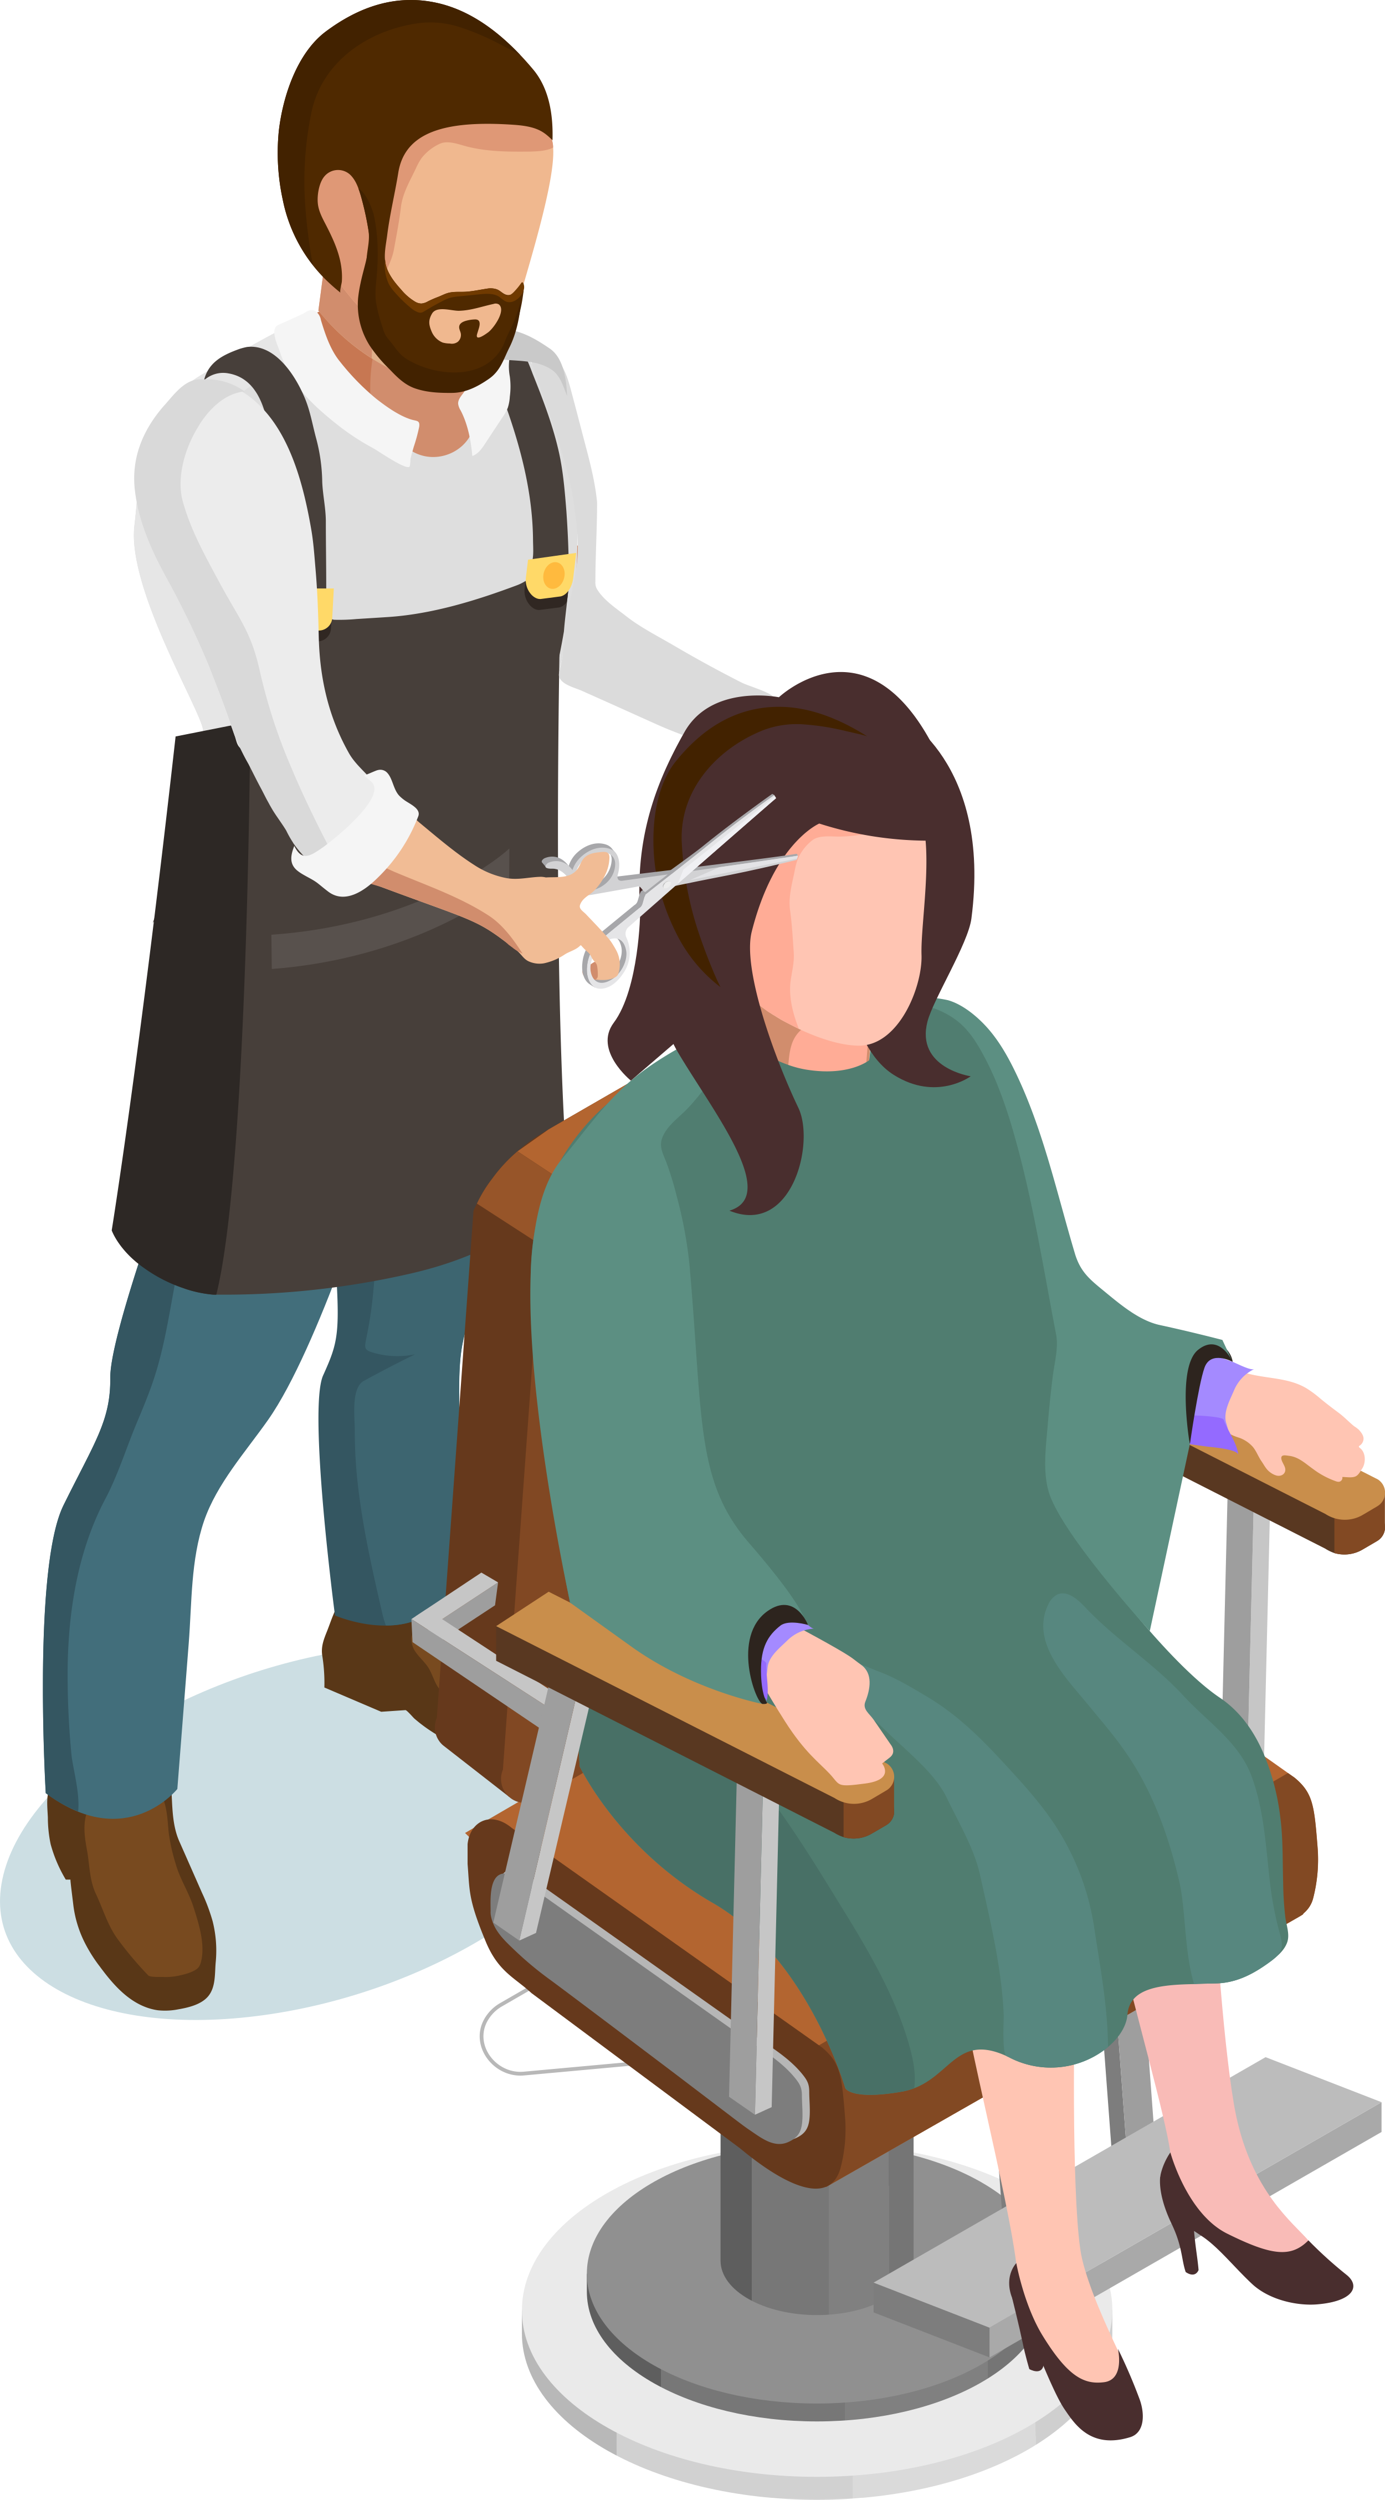 <svg xmlns="http://www.w3.org/2000/svg" xmlns:xlink="http://www.w3.org/1999/xlink" viewBox="0 0 519.21 937.01"><defs><style>.cls-1{isolation:isolate;}.cls-2{fill:#d18d6d;}.cls-3{fill:#ccdee3;}.cls-10,.cls-3{mix-blend-mode:multiply;}.cls-4{fill:#593717;}.cls-5{fill:#784a1f;}.cls-6{fill:#345661;}.cls-7{fill:#3d6570;}.cls-8{fill:#426e7b;}.cls-9{fill:#dedede;}.cls-10{fill:#e6e6e6;}.cls-11{fill:#c77752;}.cls-12{fill:#f5f5f5;}.cls-13{fill:#473f3a;}.cls-14{fill:#302722;}.cls-15{fill:#deb08a;}.cls-16{fill:#ffd968;}.cls-17{fill:#ffba3e;}.cls-18{fill:#2d2825;}.cls-19{fill:#58514d;}.cls-20{fill:#f1bc95;}.cls-21{fill:#dbdbdb;}.cls-22{fill:#c9c9c9;}.cls-23{fill:#f0b88f;}.cls-24{fill:#df9876;}.cls-25{fill:#4f2900;}.cls-26{fill:#422200;}.cls-27{fill:#703a00;}.cls-28{fill:none;stroke:#b8b8b8;stroke-miterlimit:10;stroke-width:1.41px;}.cls-29{fill:#c6c6c6;}.cls-30{fill:#9e9e9e;}.cls-31{fill:#593821;}.cls-32{fill:#824923;}.cls-33{fill:#c98e4b;}.cls-34{fill:url(#_裼隯澵_胙琅韃炅_6);}.cls-35{fill:#eaeaea;}.cls-36{fill:url(#_裼隯澵_胙琅韃炅_12);}.cls-37{fill:#909090;}.cls-38{fill:url(#_裼隯澵_胙琅韃炅_12-2);}.cls-39{fill:#626262;}.cls-40{fill:#7d7d7d;}.cls-41{fill:#b36530;}.cls-42{fill:#66391c;}.cls-43{fill:#b6b6b6;}.cls-44{fill:#975529;}.cls-45{fill:#814823;}.cls-46{fill:#a9a9a9;}.cls-47{fill:#bcbcbc;}.cls-48{fill:#ffc5b3;}.cls-49{fill:#a48aff;}.cls-50{fill:#946aff;}.cls-51{fill:#f9bbb7;}.cls-52{fill:#492e2e;}.cls-53{fill:#e3fffb;}.cls-54{fill:#ffac96;}.cls-55{fill:#507d70;}.cls-56{fill:#487066;}.cls-57{fill:#57877f;}.cls-58{fill:#5c8f82;}.cls-59{fill:#2d241e;}.cls-60{fill:#a7a7aa;}.cls-61{fill:#d2d2d4;}.cls-62{fill:#e5e5e7;}.cls-63{fill:url(#_裼隯澵_胙琅韃炅_14);}.cls-64{fill:#ededed;}.cls-65{fill:#e3e3e6;}.cls-66{fill:#f0f0f3;}.cls-67{fill:#ececec;}.cls-68{fill:#d9d9d9;}</style><linearGradient id="_裼隯澵_胙琅韃炅_6" x1="571.83" y1="712.68" x2="793.14" y2="712.68" gradientTransform="translate(-376.86 189.46) rotate(-0.06)" gradientUnits="userSpaceOnUse"><stop offset="0.16" stop-color="#b8b8b8"/><stop offset="0.16" stop-color="#d1d1d1"/><stop offset="0.56" stop-color="#d1d1d1"/><stop offset="0.56" stop-color="#dadada"/><stop offset="0.87" stop-color="#dadada"/><stop offset="0.87" stop-color="#cfcfcf"/></linearGradient><linearGradient id="_裼隯澵_胙琅韃炅_12" x1="596.19" y1="691.11" x2="768.81" y2="691.11" gradientTransform="translate(-376.86 189.46) rotate(-0.06)" gradientUnits="userSpaceOnUse"><stop offset="0.16" stop-color="#5e5e5e"/><stop offset="0.16" stop-color="#777"/><stop offset="0.56" stop-color="#777"/><stop offset="0.56" stop-color="gray"/><stop offset="0.87" stop-color="gray"/><stop offset="0.87" stop-color="#757575"/></linearGradient><linearGradient id="_裼隯澵_胙琅韃炅_12-2" x1="646.33" y1="582.48" x2="718.86" y2="582.48" xlink:href="#_裼隯澵_胙琅韃炅_12"/><linearGradient id="_裼隯澵_胙琅韃炅_14" x1="603.5" y1="22.77" x2="606.92" y2="22.77" gradientTransform="matrix(0.77, -0.64, -0.64, -0.77, -199.75, 737.13)" gradientUnits="userSpaceOnUse"><stop offset="0.16" stop-color="#bababa"/><stop offset="0.16" stop-color="#d1d1d1"/><stop offset="0.56" stop-color="#d1d1d1"/><stop offset="0.56" stop-color="#dadada"/><stop offset="0.87" stop-color="#dadada"/><stop offset="0.87" stop-color="#cfcfcf"/></linearGradient></defs><g class="cls-1"><g id="レイヤー_2" data-name="レイヤー 2"><g id="salon"><path class="cls-2" d="M228.85,363.37a7.9,7.9,0,0,0-.66-1.58,5.14,5.14,0,0,0-.56-1,2.21,2.21,0,0,0-1.18-.59,5.64,5.64,0,0,0-4.34.79,7.64,7.64,0,0,1-2,1.07,2.59,2.59,0,0,0-1.54,1.14,2.49,2.49,0,0,0,.47,2.76,6.86,6.86,0,0,0,4.44,1.77c1.82.1,3.79.11,5.26-1a1.15,1.15,0,0,0,.44-.49,1.35,1.35,0,0,0,0-.6A20.29,20.29,0,0,0,228.85,363.37Z"/><path class="cls-3" d="M231,670.71c-9.39,37.87-68.43,75.74-131.86,84.58S-8.12,740.6,1.27,702.73,69.7,627,133.13,618.15,240.37,632.84,231,670.71Z"/><path class="cls-4" d="M124.2,607.16c-.58,1.54-1.13,3.1-1.75,4.63-1.16,2.88-2.13,5.54-1.65,8.73a64.7,64.7,0,0,1,.8,12l21.31,9.1L152,641c.53,0,2.91,2.8,3.33,3.16a58.23,58.23,0,0,0,9.51,6.7,56.94,56.94,0,0,0,14.32,5.33c6.82,1.75,12.64,1.12,19.6,1.2a13.73,13.73,0,0,0,3.95-.35c3.72-1.06,9.33-5,11.47-8.23,3-4.47.74-10.32-2.45-14-10.92-12.7-32.87-19.17-32.87-19.17L171.22,596c0,.46-15.05,3.79-16.06,4-4.15,1-9,3.2-13.17,2.23a38.77,38.77,0,0,0-14.48-.45,2.17,2.17,0,0,0-.9.29,2.06,2.06,0,0,0-.63.85C125.3,604.36,124.74,605.76,124.2,607.16Z"/><path class="cls-5" d="M210.37,633.19c3.63,3.58-.07,7.86-3.68,9.46a14.33,14.33,0,0,1-6.18.85,64.63,64.63,0,0,1-14.18-1.92c-3.74-.93-7.64-1.55-11.12-3.18-3.05-1.43-6.27-2-9.11-4s-3.55-6-5.32-9c-1.56-2.59-4.07-4.47-5.56-7.1-.86-1.53-1.85-5.67.23-6.46,6.77-2.58,11.57-9.06,16.46-14.12l7,17.77c.19.48,3.77,1.27,4.26,1.45a101,101,0,0,1,10.08,4.34,72.77,72.77,0,0,1,11.83,7.19A54.42,54.42,0,0,1,210.37,633.19Z"/><path class="cls-4" d="M79.73,720.2a68.8,68.8,0,0,0-4-10.71q-4.26-9.69-8.54-19.37c-3.27-7.42-2.37-16.15-3.32-24a4.49,4.49,0,0,0-.4-1.59c-1.7-3.2-9.92-3.61-13-3.58a105.67,105.67,0,0,0-12.2.56,46.55,46.55,0,0,0-14.83,4.18c-6.82,3.41-5.81,8.88-5.5,15.54A48.87,48.87,0,0,0,19,691.32a52.63,52.63,0,0,0,5.66,13.21l1.76,0c-.15,0,1,8.81,1.06,9.47a43,43,0,0,0,4,13.58,56.26,56.26,0,0,0,5.92,9.51c4.53,6.14,9.9,12.48,17.25,15.25a21.09,21.09,0,0,0,4.48,1.16,25.4,25.4,0,0,0,7.82-.37c3.74-.64,8.56-1.8,11.11-4.89,2.89-3.5,2.41-8.58,2.81-12.78A45.06,45.06,0,0,0,79.73,720.2Z"/><path class="cls-5" d="M47.36,670.86c2.63-1.14,5.48-2.37,8.42-2.16,2.61.18,3.4,1.51,4.56,3.71,2.35,4.45,2.42,9.67,2.91,14.56a70.86,70.86,0,0,0,2.64,11.76c1.52,5.47,5,10.79,6.63,16.06,2,6.16,4.54,14.25,2.8,20.66a5.88,5.88,0,0,1-.74,1.77c-1.41,2-6.17,3.07-8.48,3.49a23.32,23.32,0,0,1-5.28.3c-1,0-4.6.12-5.23-.56a130.74,130.74,0,0,1-11.84-14.12C40.23,721.26,38.6,715.52,36,710c-2.5-5.27-2.36-10.83-3.39-16.51-.84-4.62-1.58-9.29-.1-13.94a8,8,0,0,1,5.6-5.67c1.23-.35,2.5-.22,3.73-.55C43.75,672.84,45.55,671.65,47.36,670.86Z"/><path class="cls-6" d="M144.35,399.82s-21,39.5-18.85,69.77,1.39,33.17-4.36,45.93,4.44,90,4.44,90,18.64,8.19,33.31.5l14.67-7.68q-.26-20.07-.5-40.14c-.16-13.76-1.2-27.51-.91-41.28.22-10.29,1.36-17.63,5.78-26.6a193.43,193.43,0,0,0,18-59.9c5.58-42.22-1-81.68-1-81.68Z"/><path class="cls-7" d="M194.92,348.73l-10.79,10.91c-7.21,9.5-13.15,20.58-22.24,28.3-5.65,4.8-12.42,8.2-17.82,13.28-.48.45-.71.95-1.13,1.4-1.24,2.53-3.17,6.63-5.35,11.87-.69,9.18,4.29,17.36,4.94,26.57a99.3,99.3,0,0,1-.38,14.32l-1.44,19.26c-.44,6-.89,12.05-1.78,18-.45,3-1,6.06-1.62,9.07-.69,3.49-.91,4.29,2.75,5.35a32,32,0,0,0,17.76,0,5.22,5.22,0,0,0-2.6.76q-9.51,4.68-18.82,9.77C131.56,520.25,133,531.13,133,536a177.77,177.77,0,0,0,1.42,22.71c1.86,15.2,5.26,30.16,8.67,45.06a41.87,41.87,0,0,0,1.56,5.49,30.78,30.78,0,0,0,14.28-3.2l14.67-7.68q-.26-20.07-.5-40.14c-.16-13.76-1.21-27.51-.91-41.28.22-10.29,1.36-17.63,5.78-26.6a193.43,193.43,0,0,0,18-59.9C201.51,388.19,194.92,348.73,194.92,348.73Z"/><path class="cls-8" d="M17.17,672.09s-5-84.24,6.65-107.88,17.72-31.67,17.54-47.81,23-78.61,23-78.61-8.76-29.8,2.75-55.33,18.74-30.79,18.74-30.79,20.05,14.75,65.39-2.71,43.94-24,43.94-24,9,46.89-12.7,76-41.31,34.28-41.31,34.28-21.68,70-40.69,97c-8.4,11.95-19.19,23.89-24,37.89-5,14.71-4.53,30.53-5.73,45.84q-2.13,27.29-4.27,54.59S47.28,694.68,17.17,672.09Z"/><path class="cls-6" d="M89.77,373.48c1-2.07,9.61-17,10.81-16.78-10-1.58-14.76-5-14.76-5s-7.23,5.27-18.74,30.79-2.75,55.33-2.75,55.33-23.16,62.46-23,78.61-5.9,24.18-17.54,47.81-6.65,107.88-6.65,107.88A52.54,52.54,0,0,0,29.29,679c.78-6.9-2.09-16.57-2.53-21.59a312.62,312.62,0,0,1-1.39-33.1c.4-21.57,4-43.36,14.18-62.61,4.71-8.91,7.79-19,11.72-28.36,2.41-5.75,4.82-11.5,6.72-17.43,6.68-20.82,7.1-43.07,15.21-63.5,2.73-6.89,5.48-13.84,6.8-21.13C83.51,411.8,81,391.85,89.77,373.48Z"/><path class="cls-9" d="M212,241.18c-12.51,57.29-31.83,95.21-31.83,95.21s-34.2,37.67-119.75-5.89c0,0,18.45-47.8,15.44-58.13S47.7,219.55,50.38,197s.63-42.09,26-57c14.17-8.4,26.11-15.35,37.86-20.72a127.33,127.33,0,0,1,28.05-9.51c8.34-1.76,18.07.3,27.22,4.25,14.95,6.35,28.5,17.7,32.17,26.38C207.69,154.4,224.46,184,212,241.18Z"/><path class="cls-10" d="M169.5,114c-9.15-4-18.88-6-27.22-4.25a127.51,127.51,0,0,0-28,9.51c-11.75,5.36-23.69,12.32-37.86,20.72-25.36,14.87-23.32,34.36-26,57s22.32,65,25.44,75.42S60.38,330.5,60.38,330.5a234.51,234.51,0,0,0,26,11.33c.74.28,3.89-25.77,4.1-27.49,2.9-24.56,8.15-52.91,2.15-77.35-2.73-11.36-8.7-21.65-15-31.52-3.45-5.45-3.82-11-4.42-17.29-.62-6.42-1.24-12.88-.77-19.32a18.53,18.53,0,0,1,2-8A21,21,0,0,1,80.23,155c10.33-7.95,23.5-18.5,36.3-21.64,13.09-3.21,27.63-3.37,41.05-2.73,13.72.66,27.79,1.83,41.17,4.91C193.07,127.84,181.81,119.24,169.5,114Z"/><path class="cls-2" d="M178.1,155.29c.63,14-16.54,21.31-26.63,11.54-5-4.81-10.37-10.39-15.81-16.61-19.47-22.36-21.43-30.95-21.43-30.95a127.33,127.33,0,0,1,28.05-9.51c8.34-1.76,18.07.3,27.22,4.25,0,0,7.71,23.94,8.58,40.78C178.09,155,178.1,155.12,178.1,155.29Z"/><path class="cls-11" d="M138.82,147.19a69.48,69.48,0,0,1,2.24-19.37c1.53-5.78,3.89-11.34,5-17.21.08-.41.06-.82.12-1.23a27.7,27.7,0,0,0-3.9.38,127.51,127.51,0,0,0-28,9.51s2,8.59,21.43,31c1.54,1.76,3.05,3.34,4.57,5A77.35,77.35,0,0,1,138.82,147.19Z"/><path class="cls-12" d="M118.49,116.75a3.25,3.25,0,0,0-.94-.43c-1.73-.48-3,.86-4.47,1.53-2.89,1.31-5.77,2.63-8.68,3.9-3.41,1.5-.31,7.62.42,9.81A48.26,48.26,0,0,0,110.37,143c4.12,6.22,10.15,11.45,15.95,16.07A91.27,91.27,0,0,0,139.9,168c1.86,1,12.18,8.23,13.62,6.92.27-.25.31-2.67.41-3.11.32-1.43.77-2.83,1.15-4.24a64.1,64.1,0,0,0,2.07-7.62c.34-2.51-1-2.07-3.09-2.73-4.61-1.47-9.31-4.85-13.09-7.81a90.69,90.69,0,0,1-13.44-13.77c-3.62-4.36-5.58-10.23-7.2-15.6A5.55,5.55,0,0,0,118.49,116.75Z"/><path class="cls-13" d="M212.67,224.66c-.42,4-.95,7.92-1.26,12-3.93,23-10.78,45.39-17.5,67.59-1.67,5.35-3.21,10.59-4.88,15.94a78,78,0,0,1-2.8,8.35c-2.63,6-6.35,11.26-12.48,13.88-4.25,1.84-8.49,3.57-12.85,5.4a91.69,91.69,0,0,1-12.68,4.62,55.58,55.58,0,0,1-19.95,1.21c-12.23-1.17-24-5.15-36.2-7.11-5.85-1-11.71-2-17.6-2.6-2.61-.2-16.13-1-17.29,2.21a268,268,0,0,0,10.38-35.72c1.65-8.09,2.27-16.15,3.92-24.35.2-1,.33-2.83.59-4.63.28-2.26.8-4.51,1.79-5.46,1.59-1.47,3.7-.63,5.44-1.07,2.56-.6,5.07,5.44,6.71,3.4,1.39-1.72,5.45-32.48,4.59-42.13a2.92,2.92,0,0,1,.52-2.35,2,2,0,0,1,1.07-.61c2.6-1,6.85-1.41,8.61-3.56a1.71,1.71,0,0,0,.28-.66,3.47,3.47,0,0,0,.73-2.11c.35-1.57.68-2.31,1-3.76a119.68,119.68,0,0,0,1.6-14.18,237.39,237.39,0,0,0-.3-28.34c-.33-6.09-2.06-11.53-3-17.5-1.41-9.43-4.45-21.26-15.44-23.16a10.57,10.57,0,0,0-9.2,2.62c1.68-6.86,7.06-9.53,13.3-11.79a25.3,25.3,0,0,1,2.81-.73c10.79-1.27,18.56,11.25,22,19.91,1.86,4.76,2.65,9.66,4,14.57a66.39,66.39,0,0,1,2.22,16.07c.2,4.91,1.28,9.52,1.35,14.52,0,8.35.15,16.6.15,25a59.09,59.09,0,0,0,.62,7.54,5.78,5.78,0,0,1,.08,2c.15,1.65.13-.39.68,1.25a1.63,1.63,0,0,0,.61,1.07.36.36,0,0,0,.33.14,1.73,1.73,0,0,0,.78.18,68.91,68.91,0,0,0,8.24-.28c4.13-.26,8.26-.51,12.27-.78,16.29-1.14,32.65-6.17,47.81-11.85a17.3,17.3,0,0,0,3.2-1.58c.12,0,.24-.1.36-.2a6,6,0,0,0,1.94-4.42,24.82,24.82,0,0,1,.34-2.94c.54-2.58.28-5.23.26-8-.18-20-5.9-39.13-13-57.71-3.44-8.71-6.89-17.3-10.47-25.79-.48-1.18-1.05-2.6-.5-3.81,1-2.55,5.41-2.09,7.4-1.26,2.64,1.23,4.67,4.58,6.32,6.88A85.18,85.18,0,0,1,199.64,140c3.65,9.07,7.26,18.47,9.51,27.89,1.91,7.79,2.55,15.83,3.19,23.86.43,6.31.75,12.5.84,18.78,0,1.15,0,2.4.07,3.55A82.66,82.66,0,0,1,212.67,224.66Z"/><path class="cls-14" d="M212.47,225.68a4.9,4.9,0,0,1-2.75,2l-7,.89c-3.18.65-6.56-3.64-6.05-7.94l.29-2.48c.11,0,.24-.09.37-.19a5.91,5.91,0,0,0,2.11-4.33l14.1-2c0,1.15-.05,2.4-.07,3.55A82.49,82.49,0,0,1,212.47,225.68Z"/><path class="cls-14" d="M108.46,240.26l10.17.14a5.08,5.08,0,0,0,5.46-5.12l.56-10.65-23.59,0-.35,6.57C100.49,235.25,103.38,240,108.46,240.26Z"/><path class="cls-12" d="M191.26,132.85c.72-3.11,1-7.39-2.32-9.28-2.15-1.22-5.16-.4-7.2.68-2.63,1.4-3.17,2.56-3,5.41a26.78,26.78,0,0,1-5.09,17.72c-.91,1.22-2,2.52-1.9,4a6.26,6.26,0,0,0,.92,2.44c2.71,5.16,3.89,11.36,4.39,17.1,2.17-.74,3.59-2.78,4.85-4.7q3.28-5,6.55-9.93a16.72,16.72,0,0,0,1.9-3.44,16.32,16.32,0,0,0,.76-4.18,27.92,27.92,0,0,0,0-7.53A20.87,20.87,0,0,1,191.26,132.85Z"/><path class="cls-15" d="M121.74,98.42l-2.38,18a81.22,81.22,0,0,0,28.83,22.79c18.1,8.24,23.81,4.25,23.81,4.25l4.77-39S128.92,77.71,121.74,98.42Z"/><path class="cls-2" d="M121.74,98.42l-2.38,18a83.21,83.21,0,0,0,20,17.86,68.37,68.37,0,0,1,.6-8.35c.86-5.91,2.57-11.7,3-17.66s-1.3-11.58-2.5-17.28C131.76,89.81,124.25,91.18,121.74,98.42Z"/><path class="cls-16" d="M203.18,224.46l7-.91c2.47-.56,4.32-3.61,4.71-6.89l1.12-9.42-18.06,2.55-.81,6.79C196.61,220.81,200,225.18,203.18,224.46Z"/><path class="cls-16" d="M108.94,236.2l10.17.13a5.06,5.06,0,0,0,5.46-5.11l.57-10.65-23.6,0-.35,6.57C101,231.19,103.86,236,108.94,236.2Z"/><path class="cls-17" d="M119,228.31a5.42,5.42,0,0,1-5.57,4.74,4.65,4.65,0,0,1-4.39-5.28,5.41,5.41,0,0,1,5.57-4.73A4.64,4.64,0,0,1,119,228.31Z"/><path class="cls-17" d="M211.62,215.86c-.33,2.76-2.37,4.94-4.56,4.86s-3.69-2.39-3.37-5.16,2.37-4.93,4.56-4.85S212,213.1,211.62,215.86Z"/><path class="cls-13" d="M212.88,442s-11.78,24.41-58.54,35.27a313.24,313.24,0,0,1-73.26,8,11.51,11.51,0,0,1-1.66-.06A45.62,45.62,0,0,1,69.19,483c-1.36-4.46-12.44-29.47-.18-74.71,12.5-45.86,20.37-110,23.28-137.48.93-8.32,1.37-13.26,1.37-13.26l33.9,28.69L194.29,277s15.68-44.19,15.48-34.7C207.39,386.45,212.88,442,212.88,442Z"/><path class="cls-18" d="M81.08,485.29a11.51,11.51,0,0,1-1.66-.06A45.62,45.62,0,0,1,69.19,483a55.6,55.6,0,0,1-14.93-7.52c-9.82-6.78-12.38-14.3-12.38-14.3s10.28-63.33,23.95-185.14l26.46-5.23,1.53-.6S93.07,437.52,81.08,485.29Z"/><path class="cls-19" d="M101.73,350.36c46.74-3.18,78.56-22.73,89.22-32.31l-.06,12.35c-10.55,10.46-44.25,29.51-89,32.8Z"/><path class="cls-20" d="M333.1,287.53l-1.44,2.94s5.61,2.34-2.24,8.67-6.83,4.84-11.29,3.36c-4.18-1.48-9-2-17.6-7-2.77.45-5.1-1-8.48-3-2.69-1.52-4.77-4.12-6.68-6.77,0-.08-.13-.13-.16-.21-.89-.6-1.47-1-1.47-1L284,284c-.29-.35-.47-.64-.76-1a23.35,23.35,0,0,0-4.37-4.51c-2.53-1.84-4.88-3.64-7.44-5.56a14.12,14.12,0,0,0-2.72-1.6,62.34,62.34,0,0,0-7.68-2.74c-5.14-1.7-10.31-3.22-15.56-4.71-4.08-1.16-8.27-2.11-12.49-3.13-.3-1.23-.74-2.32-1-3.5-.68-3-1.45-5.89-2.16-8.66l0-.08c-.69-2.43-1.38-4.85-2.13-7.17a162.85,162.85,0,0,0-7.17-18.72c1,.65,2.14,1.43,3.41,2.35,9,6.21,25.13,17.18,33.25,21.28,6.11,3.07,12,6.48,18,9.68,1.93,1.06,3.83,2,5.81,3,4.18,2,8.64,3.23,12.77,5.08.84.44,1.64.71,2.38,1.09,4-.14,10.21-.37,13.35-.23,4.75.24,15.65-4.06,15.68.17.08,3-7.34,5.18-11.52,6.18.23.19.5.19.63.32a5.42,5.42,0,0,1,1.33,3l16.2,8.92A2.85,2.85,0,0,1,333.1,287.53Z"/><path class="cls-2" d="M214.89,225a164.65,164.65,0,0,0,1.52-20c0-.08,0-.17-.06-.18a.31.31,0,0,1,.12-.24c.21-.31.33-.55.54-.86a43.22,43.22,0,0,0,1.48,4.86c.51,1.25,1,2.43,1.63,3.69.87,1.81-.64,4.24-1.38,6a29.44,29.44,0,0,1-3.73,6.46A.3.3,0,0,0,214.89,225Z"/><path class="cls-2" d="M279.62,277.79a10.32,10.32,0,0,1-2.58-2.51c0-.08-.11-.15-.12-.23-.34-.55-.59-1.11-.94-1.74-.23-.39-.36-.71-.59-1.1a23.53,23.53,0,0,0-3.57-5.16c-2.2-2.23-4.22-4.39-6.44-6.7a13.94,13.94,0,0,0-2.42-2,60.86,60.86,0,0,0-7.13-3.95c-4.8-2.52-9.65-4.86-14.58-7.19-3.84-1.81-7.82-3.42-11.81-5.13-.1-1.26-.36-2.41-.37-3.6-.19-3-.47-6-.72-8.9,3.49,5.77,12.29,10.67,16.24,13.82,3.18,2.51,6.91,4.16,10.16,6.57,2.67,2,5.78,3.48,8.61,5.35a2.27,2.27,0,0,1,.56.34,36.54,36.54,0,0,1,4.92,3.95c3,2.79,4.73,6.09,6.77,9.53C277,271.3,277.45,276.33,279.62,277.79Z"/><path class="cls-21" d="M216.32,210.68c.81-6.78-.14-14.31-1.06-21-1.64-12.05-5.62-23.63-9.57-35.12q-4.06-11.78-8.11-23.56c4.16-1.52,8.94.74,11.7,4.21s3.95,7.88,5.07,12.16q2.39,9,4.75,18.1c2,7.53,4,15.1,4.74,22.85,0,9.94-.63,19.59-.64,29.6a5.31,5.31,0,0,0,.45,2.63c2.48,4.34,7.31,7.44,11.14,10.45,5.33,4.18,11.8,7.44,17.64,10.86q12.58,7.38,25.6,14c2.36,1.2,10.67,3.57,12,5.47,2.14,3.17-6.53,5.31-8.53,7.19-1.19,1.11-8.15,13.38-5.94,14.32-9.57-4.05-19.46-6.87-29-11.15l-18.76-8.44L218.28,259c-2.45-1.1-6.28-2-8-4.11-1.13-1.37-.78-2.33-.41-4a79.13,79.13,0,0,0,1.89-12.15c.1-1.43-.13-2.75.09-4.18C213.08,226.56,215.34,218.81,216.32,210.68Z"/><path class="cls-22" d="M212.56,147.64c-.33-5.71-1.36-13.52-6.47-17-4-2.73-8.06-5.23-12.79-6.52-3.29-.9-8.73-2.74-11.09.79a27.1,27.1,0,0,0-3.24,7.91c5.37,2.13,11.32,2,17,2.52,3.87.38,7.13.95,10.48,3,3.62,2.23,4.61,6.37,6.16,10.08Z"/><path class="cls-23" d="M191.61,123.36c-2.55,11.71-13.94,14.51-28.83,10.58-7.27-2-14.76-7.11-20.43-11.8-2.27-1.94-4.2-3.66-5.78-5.14l-1.36-1.37a10.21,10.21,0,0,0-1.14-1.14c-.9-1-1.47-1.6-1.47-1.6-36.36-43.61-12.22-46.7-3.28-64.76a18.28,18.28,0,0,1,2.52-4,20.41,20.41,0,0,1,2.52-2.95c12.34-13.49,37.85-20,49.79-17.44,9.2,2,15.09,8.93,18.82,17a59,59,0,0,1,4.16,12.64,9.16,9.16,0,0,1,.22,1.82C208.54,69.83,194,112.21,191.61,123.36Z"/><path class="cls-24" d="M207.35,55.26c-.12.12-.23.23-.34.23-2.51,1.13-5.47,1.23-8.2,1.33-7.74.09-15.47.06-22.86-1.68-3.24-.72-7.65-2.7-10.92-1.32A18.33,18.33,0,0,0,158,59.31a23.88,23.88,0,0,0-2.09,3.81c-2.23,4.71-5,9.32-5.62,14.56s-1.64,10.47-2.57,15.58c-.69,4.1-2.64,7.28-4.14,11.14-2,5.45-2,11.59-1.2,17.74-2.27-1.94-4.2-3.66-5.78-5.14a8,8,0,0,0-1.36-1.37,11,11,0,0,0-1.14-1.14c-.9-1-1.47-1.6-1.47-1.6-36.36-43.61-12.22-46.7-3.28-64.76a18.28,18.28,0,0,1,2.52-4,20.41,20.41,0,0,1,2.52-2.95c6-5.89,14.82-8.82,23.24-9.81a70.43,70.43,0,0,1,16.16.18c6.94.82,14.33,2.33,20.57,5.66,2,1.14,5.46,2.18,8.64,3.56a59,59,0,0,1,4.16,12.64A9.16,9.16,0,0,1,207.35,55.26Z"/><path class="cls-25" d="M195.27,115.25c.4-1.8.67-3.61.91-5.43a3.26,3.26,0,0,0-.25-2.31c.25.36-1.63,2.28-2,2.47a9.26,9.26,0,0,1-3,.59c-2,.2-2.9-1.42-4.64-2.11a7.35,7.35,0,0,0-3.78-.26c-2.6.38-5.32,1-7.94,1.15s-4.8-.21-7.25.65c-1.1.39-2.12.93-3.21,1.34a39.11,39.11,0,0,0-3.7,1.62,5.87,5.87,0,0,1-2.45.81,4.75,4.75,0,0,1-2.34-.69,20.46,20.46,0,0,1-5.27-4.56c-2.43-2.69-4.87-5.73-5.74-9.34s.12-7.56.57-11.26c1-7.78,2.87-15.39,4.12-23.13,2.44-15.34,17.63-19.81,43.47-18,8.86.62,11.18,2.73,14.35,5.77.32-10.23-1.52-19.67-7.22-26.49-9.35-11.18-21.3-21.63-35.87-24.93-15.57-3.53-29.54,1.45-41.89,10.67C111.34,19.89,106,36.19,104.52,49.1A82.61,82.61,0,0,0,106,74.86a57.62,57.62,0,0,0,15.48,29.34,74.67,74.67,0,0,0,6.14,5.5c-.34-.51.5-3.51.54-4.25.47-7.73-2.51-14.39-5.95-21.09-1.24-2.39-2.61-4.9-3-7.6-.47-3.2.32-8.17,2.37-10.61a6.68,6.68,0,0,1,10.31,0c2,2.32,2.9,5.57,3.7,8.43a112,112,0,0,1,2.53,11.74c.55,3.25-.26,6.34-.59,9.56-.4,3.76.13,7.54,0,11.29a43,43,0,0,0,.84,11.54c1.56,6.7,5.25,11.32,9.61,16.41a26.19,26.19,0,0,0,17.4,9.23A22,22,0,0,0,178,141.57a24.43,24.43,0,0,0,5.07-3.8c1.45-1.44,3.3-2.2,4.8-3.56a9.6,9.6,0,0,0,1.74-2.26C192.67,126.9,194,121,195.27,115.25Zm-10.86-1.19.63-.14a2.35,2.35,0,0,1,2,.2c2.74,2.32-2,8.92-4,10.42-.83.6-5.18,3.84-4.13.48.2-.63.39-1.26.58-1.88.5-1.59.7-3.49-1.47-3.41a14.19,14.19,0,0,0-3.43.54c-1,.3-2.14.84-2.4,1.87s.38,1.9.56,2.87a3.4,3.4,0,0,1-1.12,3.11,3.72,3.72,0,0,1-3,.64,10,10,0,0,1-2.71-.37,7.65,7.65,0,0,1-4.13-4.16c-1.07-2.56-1.26-4.19.15-6.65,1.76-3.06,7.43-1,10.17-1.09C176.3,116.39,180.32,115,184.41,114.06Z"/><path class="cls-26" d="M172.36,10.17a94.08,94.08,0,0,1,15.21,6.49c1.38.7,2.73,1.41,4.06,2.09,1.14.59,2.29,1.21,3.41,1.89-8.52-9-18.83-16.74-31-19.5-15.57-3.53-29.54,1.45-41.89,10.67C111.34,19.89,106,36.19,104.52,49.1A82.61,82.61,0,0,0,106,74.86a58.1,58.1,0,0,0,11.35,24.5c-.26-1.33-.54-2.59-.73-3.7-1.07-6.43-1.8-13-2.25-19.46a127.61,127.61,0,0,1,2.25-33.42C120.37,23.26,137.88,11.31,157,8.67A35.65,35.65,0,0,1,172.36,10.17Z"/><path class="cls-27" d="M194.48,111.64a7.39,7.39,0,0,0,1.76-2.67,3.63,3.63,0,0,0-.06-2.82c-.09-.18-.24-.36-.44-.34a.56.56,0,0,0-.34.27,26.84,26.84,0,0,1-2.81,3.4c-.89.92-1.91,1.59-3.2,1-1.1-.54-1.92-1.51-3.08-2a7.35,7.35,0,0,0-3.78-.26c-2.6.38-5.32,1-7.94,1.15s-4.8-.21-7.25.65c-1.1.39-2.12.93-3.21,1.34a39.11,39.11,0,0,0-3.7,1.62,5.87,5.87,0,0,1-2.45.81,4.75,4.75,0,0,1-2.34-.69,20.46,20.46,0,0,1-5.27-4.56c-2.43-2.69-4.87-5.73-5.74-9.34a12.72,12.72,0,0,1-.24-1.93,16.3,16.3,0,0,0,1.47,9.37,15.86,15.86,0,0,0,2,2.76,48.91,48.91,0,0,0,5.94,5.84,9.87,9.87,0,0,0,2.7,1.73c1.29.48,1.78.19,2.87-.47q3.09-1.89,6.29-3.54a17.5,17.5,0,0,1,2.91-1.28,19.65,19.65,0,0,1,3.59-.6l7.54-.76c2.59-.26,5.43-.45,7.55,1a20,20,0,0,0,2,1.5C191.06,113.83,193.05,113,194.48,111.64Z"/><path class="cls-26" d="M193.77,117.55c-.37,1.06-.77,2.11-1.18,3.15-.93,2.39-2.32,4.59-3.21,7-5.43,14.77-24.48,14-36,7.42a16.09,16.09,0,0,1-2.74-1.89,21,21,0,0,1-2.67-3.11c-.94-1.26-1.92-2.48-2.92-3.68a9.76,9.76,0,0,1-1.51-3.38,56.34,56.34,0,0,1-2.6-10c-.46-3.28.06-6.64.32-9.91a97.31,97.31,0,0,0,.28-11.1,64.36,64.36,0,0,0-1.39-11.42c-.47-2.1-2.87-8.4-5.79-10,.5,1.32.91,2.67,1.26,4a112,112,0,0,1,2.53,11.74c1.1,6.51-1.72,13.52-3,19.83a53.1,53.1,0,0,0-.91,5.6,28.64,28.64,0,0,0,4.36,17.75,53.91,53.91,0,0,0,6.72,8.15l1,1c2.85,3,5.66,5.73,9.63,7,4.29,1.42,8.89,1.61,13.38,1.57,5.18,0,9.68-2.31,13.89-5.22,4.39-3,5.49-7.3,7.73-11.76,2.69-5.37,4-11.85,4.35-17.81A43.79,43.79,0,0,1,193.77,117.55Z"/><path class="cls-28" d="M296.42,749.05,268.56,739c-8.25-3-15.67-7.66-23.3-12a15.17,15.17,0,0,0-15.13,0l-42.26,24.41a15.23,15.23,0,0,0-5.76,5.82c-5.28,9.52,3.47,21,14.31,20l60.78-5.55Z"/><polygon class="cls-29" points="397.76 531.89 396.04 537.69 338.21 500.39 343.99 496.63 397.76 531.89"/><polygon class="cls-30" points="396.04 537.69 338.21 500.39 338.65 509.04 393.12 545.9 396.04 537.69"/><polygon class="cls-29" points="407.57 521.81 401.37 523.82 378.67 620.9 384.94 618.04 407.57 521.81"/><polygon class="cls-30" points="401.37 523.82 378.67 620.9 368.94 614.15 391.65 517.07 401.37 523.82"/><polygon class="cls-29" points="476.53 548.27 470.33 550.28 467.02 686.19 473.29 683.33 476.53 548.27"/><polygon class="cls-30" points="470.33 550.28 467.02 686.19 457.3 679.44 460.6 543.54 470.33 550.28"/><path class="cls-31" d="M519.17,571.84v1.4a6,6,0,0,1-2.88,4.36l-5.38,3.15a13.47,13.47,0,0,1-10.67,1.39,16.29,16.29,0,0,1-3.44-1.67L370,516V503l140.45,61.19,3.43,1.86,2.69,1.48A5.33,5.33,0,0,1,519.17,571.84Z"/><path class="cls-32" d="M519.17,560.06v13.18a6,6,0,0,1-2.88,4.36l-5.38,3.15a13.47,13.47,0,0,1-10.67,1.39V569.06l10.21-4.83Z"/><path class="cls-33" d="M516.31,564.6l-5.42,3.21a13.27,13.27,0,0,1-14-.32L370,503l19.68-12.9,126.87,64.44A5.91,5.91,0,0,1,516.31,564.6Z"/><path class="cls-34" d="M195.65,866l0,8.61c0,34.51,49.6,62.43,110.71,62.38S417,908.93,417,874.41l0-8.6Z"/><path class="cls-35" d="M195.66,866c0,34.51,49.59,62.45,110.71,62.39S417,900.32,417,865.81s-49.6-62.45-110.71-62.38S195.63,831.51,195.66,866Z"/><path class="cls-36" d="M220,852.25l0,6.72c0,26.91,38.69,48.69,86.35,48.65s86.28-21.9,86.26-48.83l0-6.71Z"/><path class="cls-37" d="M220,852.25c0,26.92,38.69,48.71,86.35,48.66s86.28-21.91,86.26-48.83-38.69-48.7-86.35-48.65S220,825.33,220,852.25Z"/><path class="cls-38" d="M270.12,674.8V847.36c0,11.28,16.22,20.41,36.21,20.4s36.17-9.19,36.16-20.48V674.73Z"/><path class="cls-39" d="M270.12,674.8c0,11.29,16.22,20.43,36.21,20.4s36.17-9.18,36.16-20.47-16.22-20.42-36.2-20.4S270.11,663.52,270.12,674.8Z"/><polygon class="cls-40" points="365.69 695.54 371.63 698.22 382.26 842.02 376.35 838.48 365.69 695.54"/><polygon class="cls-30" points="371.63 698.22 382.26 842.02 392.68 836.39 382.04 692.59 371.63 698.22"/><polygon class="cls-40" points="406.71 671.69 412.65 674.38 423.29 818.18 417.37 814.64 406.71 671.69"/><polygon class="cls-30" points="412.65 674.38 423.29 818.18 433.7 812.54 423.06 668.74 412.65 674.38"/><path class="cls-41" d="M492.2,711.82a10.77,10.77,0,0,1-3.44,5.29c-.18.19-.28.47-.46.56l-1.21.74c-.09,0-.09,0-.18.1L309.65,819.76l-35-34.34L174.34,687.05l176-102.27a11.41,11.41,0,0,1,3.43-1.95v-.1a21.13,21.13,0,0,1,3.53-.83c3.15-1.77,7.42-1.49,11.78,2.13l113.78,80.56,2.51,1.76c6.77,5.66,7.33,10.21,8.54,25.52A57.86,57.86,0,0,1,492.2,711.82Z"/><path class="cls-32" d="M492.2,711.82a10.77,10.77,0,0,1-3.44,5.29c-.18.19-.28.47-.46.56l-1.21.74c-.09,0-.09,0-.18.1L309.65,819.76l-35-34.34L482.82,664.59l2.51,1.76c6.77,5.66,7.33,10.21,8.54,25.52A57.86,57.86,0,0,1,492.2,711.82Z"/><path class="cls-42" d="M316.75,793c-1.21-15.35-1.83-19.92-8.62-25.57L191.85,685.16c-7.89-6.57-15.69-2.4-16.56,6.09v7.43c.82,10.21.19,13.17,6.86,29.21,4.67,11.21,10.86,13.4,17.08,19.17l78.16,58.16c17.35,14.45,33.48,21.5,37.62,7.74A57.1,57.1,0,0,0,316.75,793Z"/><path class="cls-43" d="M196,729.83l-.49-.46c-3.9-3.73-7.73-7.27-8.77-12.81a9.14,9.14,0,0,1-.1-1.66c0-4-.79-14.25,5.47-14.15,4.54.08,7.57,3.6,11.12,6.12l12.37,8.75L247.18,738l31.57,22.35c7.37,5.22,16.18,9.94,21.94,17,1.86,2.28,2.66,3.72,2.68,6.56,0,3.53.45,6.92.06,10.46s-1.77,5.6-5.24,7.13c-5.28,2.32-10.17-1.64-14.42-4.51-1.64-1.11-3.22-2.3-4.79-3.5l-22.62-17.17c-4.51-3.42-42.84-32.37-48-36.1A125.61,125.61,0,0,1,196,729.83Z"/><path class="cls-40" d="M193.27,731.31l-.49-.46c-3.89-3.73-7.72-7.27-8.76-12.81a7.68,7.68,0,0,1-.1-1.66c0-4-.79-14.25,5.46-14.15,4.54.07,7.58,3.6,11.13,6.11l12.37,8.76,31.54,22.33L276,761.78c7.37,5.21,16.19,9.94,21.94,17,1.87,2.27,2.66,3.72,2.68,6.56,0,3.53.46,6.92.06,10.46s-1.76,5.6-5.24,7.13c-5.27,2.32-10.16-1.65-14.42-4.52-1.64-1.1-3.21-2.3-4.79-3.49L253.6,777.71c-4.51-3.42-42.83-32.36-48-36.1A125.51,125.51,0,0,1,193.27,731.31Z"/><path class="cls-42" d="M340.92,537.91A46.88,46.88,0,0,1,319,567.14l-83.43,48.63L190.86,673.5l-24.78-19.31a8.93,8.93,0,0,1-2.32-10.3l13.74-190c.37-.93.83-1.86,1.29-2.78a50.64,50.64,0,0,1,5.76-9.38A58.55,58.55,0,0,1,194,431.55a57.26,57.26,0,0,1,9.38-6.86l2.32-1.4,91.87-53a11.57,11.57,0,0,1,5.57-1.57,11.91,11.91,0,0,1,6.41,2l.09.09c.18.19.37.28.56.46l29.32,17.08-40.46,52.25-7.15,28.77Z"/><path class="cls-41" d="M339.52,388.41l-40.47,52.25-7.14,28.77L329,489.76,220.74,449.18,194,431.55l11.68-8.24,91.86-53a11.57,11.57,0,0,1,5.57-1.57,11.91,11.91,0,0,1,6.41,2l.09.09c.18.18.37.28.56.46Z"/><path class="cls-44" d="M294.71,498.1l-24.13,12.43-91.79-59.39a50.64,50.64,0,0,1,5.76-9.38A58.55,58.55,0,0,1,194,431.55l100.6,66.36Z"/><path class="cls-45" d="M368.73,560.57,342.8,399.19a11.14,11.14,0,0,0-16.42-12.31l-98.2,57.21a62.34,62.34,0,0,0-25.9,29.23l-13.75,190a9,9,0,0,0,12.75,11.3L346.82,589.8A46.88,46.88,0,0,0,368.73,560.57Z"/><polygon class="cls-46" points="370.95 872.47 370.95 883.62 517.91 799.13 517.91 787.96 370.95 872.47"/><polygon class="cls-40" points="370.95 872.47 327.48 855.59 327.48 866.75 370.95 883.62 370.95 872.47"/><polygon class="cls-47" points="327.48 855.59 474.44 771.08 517.91 787.96 370.95 872.47 327.48 855.59"/><path class="cls-48" d="M502,529.68c-2.39-1.79-4.74-3.55-7.07-5.49a41.22,41.22,0,0,0-5.13-3.8c-7.54-4.52-16.68-3.39-24.73-6.39a17.43,17.43,0,0,0-4.3-1.34,8,8,0,0,0-6,2.3,18.38,18.38,0,0,0-3.76,5.41c-1.36,2.69-2.5,5.85-1.41,8.66a10,10,0,0,0,3,3.79,16.21,16.21,0,0,0,3.72,2.56,39.17,39.17,0,0,1,4,1.73,22.29,22.29,0,0,0,4.3,1.82,12.37,12.37,0,0,1,4.93,3.27c1.37,1.55,2.11,3.71,3.3,5.43s1.8,3.21,3.51,4.38a6.86,6.86,0,0,0,2.19,1.07c1.93.47,3.67-.83,3.22-2.78-.27-1.17-1.35-2.49-1.44-3.64-.11-1.46,1.41-1.19,2.72-1,3.77.39,6.19,2.84,9.12,4.91a31.65,31.65,0,0,0,8.66,4.66,2.79,2.79,0,0,0,1.17.18,1.51,1.51,0,0,0,1.21-1.8c1.42,0,3.49.39,4.86-.17,1.18-.48,1.79-1.78,2.46-2.78,1.55-2.15,1.59-6.19-.7-7.89-.22-.17-.5-.42-.38-.67a.69.69,0,0,1,.25-.23,3.18,3.18,0,0,0,1.46-2.46c.08-1.37-.9-2.53-1.75-3.5a13.63,13.63,0,0,0-1.76-1.31C505.68,533,504,531.18,502,529.68Z"/><path class="cls-49" d="M312.93,405.2s-3.71-21.15,15.52-29.45c19-8.44,34.75,15.11,43.19,27.84a60.23,60.23,0,0,1,3.19,5.65c15,29.2,10.7,73.32,46.94,86.78l15.31,5.68c8.34,3.1,16.65,5.73,25,8.76,1.44.52,6.7,3.35,8.13,2.7a15.43,15.43,0,0,0-7.6,8c-1.53,3.6-4,8-3,11.92.49,1.78,1.2,3.58.91,5.4-.16.29-.6.05-.82-.2-1.58-1.8-3-4-5.16-5a34.26,34.26,0,0,0-6.47-1.79,55.3,55.3,0,0,0-11.71-.89c-7.76.1-15.63,1-23.31-.56-2-.41-3.95-1-5.9-1.56l-9-2.65a65.31,65.31,0,0,1-11.73-4.29c-5.66-2.92-10.13-7.23-14.12-12-2.38-2.85-6.19-.81-7.87-4.82-9.86-23.49-18-23.49-28.73-46.62C327.85,441,316.1,424.14,312.93,405.2Z"/><path class="cls-50" d="M312.33,405.23c-.51-12.44,3.24-23.92,16.35-29.58-5.16,13.37-.49,30.76,3.79,43.72q6.19,18.76,13.92,37a245.72,245.72,0,0,0,23.71,43c3.61,5.27,5.63,10.7,10.43,14.89a29.29,29.29,0,0,0,6.89,4.18A112.48,112.48,0,0,0,409,526.08a158.52,158.52,0,0,0,26.29,3.8c4.54.33,9.09.54,13.63.72,1,0,9.41.47,9.79,1.53,1.42,4,5.18,9,5.47,13.22-.15-2.22-10.31-2.94-11.77-3.14-7-1-13.61-1.73-20.45-3.41l-25.53-6.29-4.84-1.19-4-1c-3.82-1-7.59-2.09-11.38-3.2-3-.89-5.66-1.22-8.4-3-4.32-2.84-7.51-8.25-10.73-12.21-6.8-8.39-12.49-17.6-18.16-26.77-2.28-3.68-4.49-7.43-6.87-11-7.37-11.18-15.06-22-20.49-34.34C317.39,430.39,312.84,417.36,312.33,405.23Z"/><path class="cls-51" d="M389.81,606.27s60.68,20.38,64.63,36.75c6,24.7,3.27,22.8,1.16,57.49-.94,15.38,3.63,72.44,7.72,92.15,6,28.88,21.52,40.6,27.16,47.1s-10.65,15.93-23.21,7.11-14-10.7-20.71-13-5.79-10.53-7.84-27c-1.59-12.76-13.54-54.27-19.78-81.1-8.85-38.07-.53-40.2-4.08-59.59-6.68-36.5-52.66-25.7-55.46-30.69C355.12,627.77,389.81,606.27,389.81,606.27Z"/><path class="cls-52" d="M435,815.76a8.52,8.52,0,0,1,.18-1.06h0a24.56,24.56,0,0,1,3.57-7.91s6.14,22.91,21.3,30.44c16.93,8.41,24,9,30.46,2.52a155.88,155.88,0,0,0,14.38,13c5.27,4.32,2.25,9.93-11.23,11-7.12.57-17.75-1.5-24.4-7.77-7-6.59-12.75-14-19-18l-2.64-1.76h0c.53,6.23,1.33,10.15,1.7,14.67-1,2.24-3,2-4.83.73-1.64-4.78-1.17-9.49-5.31-18.14-4.39-9.19-4.49-15-4.26-17.47Z"/><path class="cls-48" d="M359.14,735c.19-16.83,4.34-27.6,4.65-36.89.27-8-11.2-40.2-11.2-40.2l50.46,9.21s.89,56.26.1,76.78-1.29,86.43,2.49,102.75c2.58,11.11,9.33,25.63,13.54,34.61s1.51,16.38-4.52,19.29c-10.9,5.26-31.5-31.48-33.38-49.6C378.46,823.9,359,751.86,359.14,735Z"/><path class="cls-52" d="M385.87,888s-1.44-4.72-2.58-10.25-3.87-16.47-3.87-16.47,8.68,8.54,11.91,24.47C390.92,890.93,385.87,888,385.87,888Z"/><path class="cls-52" d="M381,848.29s2.83,15.88,10,27.41c9.54,15.42,15.6,18.12,22.87,17.22,7.95-1,5.21-12.54,5.21-12.54a200.49,200.49,0,0,1,8,18.56c2.11,5.44,2.24,12.87-3.45,14.6C409,918,403,908.81,399.16,903.18c-4.91-7.13-11.93-27-17-36.83C374.26,855,381,848.29,381,848.29Z"/><path class="cls-49" d="M365.66,512.55c-3.31,57.68-2.5,77-2.5,77s-27.43,41.94-117.4,12.8c0,0,10.55-49.35,6-58.93s-35.53-47-36.43-69.44-5.9-41,16.47-59.43c12.49-10.37,23-19,33.62-26a125.79,125.79,0,0,1,25.82-13.59c7.84-3,17.62-2.5,27.14-.08,15.52,3.87,30.46,12.81,35.38,20.69C361.8,408.24,369,455,365.66,512.55Z"/><path class="cls-50" d="M318.4,374.86c-9.52-2.42-19.3-2.93-27.14.08a126.05,126.05,0,0,0-25.82,13.59c-10.59,7-21.13,15.65-33.61,26-22.38,18.39-17.37,37-16.48,59.43s31.78,59.75,36.43,69.44-6,58.93-6,58.93a230.21,230.21,0,0,0,27.07,7c.77.15-.2-25.68-.27-27.38-1-24.35-.25-52.74-9.88-75.58-4.41-10.63-11.81-19.72-19.43-28.35-4.2-4.76-5.42-10.12-7-16.13s-3.2-12.35-3.75-18.68a18.3,18.3,0,0,1,.72-8.1,20.52,20.52,0,0,1,4.66-6.54c8.82-9.34,20-21.65,32-26.68,12.25-5.14,26.37-7.55,39.52-9,13.44-1.48,27.31-2.52,40.81-1.61C343.47,384.67,331.18,378.05,318.4,374.86Z"/><path class="cls-2" d="M333.16,413.69C335.94,427.25,320.36,437,309,429c-5.57-3.91-11.69-8.5-17.95-13.7-22.4-18.74-25.64-26.8-25.64-26.8a125.79,125.79,0,0,1,25.82-13.59c7.84-3,17.62-2.5,27.14-.08,0,0,11.2,22.1,14.66,38.34C333.09,413.36,333.12,413.53,333.16,413.69Z"/><path class="cls-11" d="M293.68,411.88a68.59,68.59,0,0,1-.81-19.19c.6-5.85,2-11.63,2.2-17.51,0-.41-.07-.81-.08-1.22a30,30,0,0,0-3.73,1,126.05,126.05,0,0,0-25.82,13.59s3.24,8.06,25.64,26.8c1.77,1.47,3.48,2.77,5.22,4.15A77.61,77.61,0,0,1,293.68,411.88Z"/><path class="cls-53" d="M269.2,385.42a3.2,3.2,0,0,0-1-.27c-1.76-.2-2.78,1.3-4.12,2.19-2.6,1.72-5.2,3.44-7.83,5.13-3.09,2,.88,7.46,1.93,9.48a47.35,47.35,0,0,0,7.16,10.22c5,5.41,11.64,9.56,18,13.16a89.93,89.93,0,0,0,14.6,6.6c2,.69,13.12,6.12,14.31,4.63.23-.29-.1-2.64-.08-3.09.09-1.44.31-2.88.47-4.3a61.42,61.42,0,0,0,.83-7.74c-.05-2.48-1.33-1.85-3.43-2.17-4.71-.72-9.81-3.29-13.94-5.58a89.22,89.22,0,0,1-15.21-11.31c-4.19-3.68-7-9.09-9.41-14.06A5.52,5.52,0,0,0,269.2,385.42Z"/><path class="cls-53" d="M342.48,389.82c.22-3.14-.17-7.35-3.69-8.66-2-.75-3.83.3-5.79.57s-4.41.07-5.54,1.93a5.29,5.29,0,0,0-.56,2.23l-1.18,12.69a28.33,28.33,0,0,0-.18,5,21.57,21.57,0,0,0,2,7.05c.74,1.64,1.13,3.29,1.78,4.93,1.81,4.56,4,8.67,5.19,13.49,2-1.06,3.06-3.26,4-5.32l4.83-10.67a16,16,0,0,0,1.32-3.64,15.8,15.8,0,0,0,.09-4.18A26.89,26.89,0,0,0,343.6,398,20.77,20.77,0,0,1,342.48,389.82Z"/><path class="cls-54" d="M272.54,366.39,271,384.22a80,80,0,0,0,29.35,21.18c18.17,7.33,23.61,3.16,23.61,3.16L327,370S278.71,345.71,272.54,366.39Z"/><path class="cls-2" d="M276.34,374l-1.57,17.83a81.91,81.91,0,0,0,20.41,16.71,64.49,64.49,0,0,1,.23-8.23c.59-5.86.63-12,7-15.79,5-3-6.55-13.07-8-18.62C285.82,365.09,278.5,366.77,276.34,374Z"/><path class="cls-55" d="M482.54,728.05c-1,2.86-3.44,5-5.88,6.89-6.31,4.71-12.86,8.33-20.85,8.5-2.77.08-5.47.08-8.16.25-12.86.25-24.21,1.43-25,11.52-.34,4.12-3,8.49-7.32,12.1a33.71,33.71,0,0,1-36.74,4c-.42-.25-.92-.42-1.34-.67-18.08-8.24-20.68,6.81-34.56,12.11a27.64,27.64,0,0,1-5,1.34c-18.91,3.2-20.85-1.43-20.85-1.43s-14.2-49-49.6-69.36-49.94-51.19-49.94-51.19l-3.61-61.29s-6.31-30.86-10.59-66.33c-2.36-18.75-4.12-38.85-4.12-56.25,0-50.1,37.66-71.12,37.66-71.12L272.2,384.2s14,14.12,30.1,16.73,23.54-3.53,23.54-3.53l.67-5.63s9.33-1.26,13.87-4,6.14-9.08,6.14-9.08l.25-5s5.72-1.26,20.43,11.6,34,82.73,34.21,88.7-8.32,71.88-8.32,81.38,40.94,65.41,64.23,81c7.74,5.22,13,12.87,16.56,21.36a88.76,88.76,0,0,1,6.06,23.29c1.09,8.15.84,16.39,1.09,24.54a123.84,123.84,0,0,0,.76,12.61C482.12,721.41,483.64,724.94,482.54,728.05Z"/><path class="cls-56" d="M342.73,782.7a27.64,27.64,0,0,1-5,1.34c-18.91,3.2-20.85-1.43-20.85-1.43s-14.2-49-49.6-69.36-49.94-51.19-49.94-51.19l-3.61-61.29s-6.31-30.86-10.59-66.33a32,32,0,0,1,2.85-3.11c5.05-4.63,12.36-7.32,18.84-5.3,5.71,1.85,9.83,6.89,13,11.94a92,92,0,0,1,14.2,42.45c.51,6-.33,11.94-.67,17.91-.17,5.21,1.1,10.34,2.36,15.55a109.62,109.62,0,0,0,13.28,31.87c5.3,8.32,11.85,15.63,18,23.37,10.59,13.45,19.59,28,28.58,42.62,10.85,17.57,21.86,35.48,27.41,55.4C342.4,772.19,343.41,777.57,342.73,782.7Z"/><path class="cls-57" d="M415.37,767.31a33.71,33.71,0,0,1-36.74,4c-.42-.25-.92-.42-1.35-.67-1.64-1-1-13.24-1-15.06-.7-17.81-5.06-35.56-8.89-52.83-2.22-10-8.06-19.67-12.43-28.82-4.7-9.82-16.11-18.35-23.7-26-6.31-6.3-22.62-14.63-19.51-25.47,5.09-1.66,13,2.31,17.79,4.12C336,629,342,632.66,348,636.24c10.89,6.58,19.38,14.93,27.95,24.2,6.77,7.33,13.58,14.7,19.13,23a96.29,96.29,0,0,1,15.11,39C412.43,737.46,415.26,751.93,415.37,767.31Z"/><polygon class="cls-30" points="160.42 610.43 186.72 593.13 185.58 601.71 160.87 617.96 160.42 610.43"/><polygon class="cls-29" points="213.76 638.37 212.04 644.17 154.22 606.87 159.99 603.11 213.76 638.37"/><polygon class="cls-29" points="155.75 605.88 160.42 610.43 186.72 593.13 180.46 589.45 155.75 605.88"/><polygon class="cls-30" points="212.04 644.17 154.22 606.87 154.66 615.52 209.12 652.38 212.04 644.17"/><polygon class="cls-29" points="223.57 628.29 217.38 630.3 194.67 727.38 200.94 724.52 223.57 628.29"/><polygon class="cls-30" points="217.38 630.3 194.67 727.38 184.94 720.63 207.65 623.55 217.38 630.3"/><polygon class="cls-29" points="292.53 654.75 286.33 656.76 283.02 792.67 289.29 789.81 292.53 654.75"/><polygon class="cls-30" points="286.33 656.76 283.02 792.67 273.3 785.92 276.61 650.02 286.33 656.76"/><path class="cls-31" d="M335.17,678.32v1.39a6,6,0,0,1-2.88,4.37l-5.38,3.15a13.5,13.5,0,0,1-10.67,1.39A16.29,16.29,0,0,1,312.8,687L186,622.51v-13l140.45,61.19,3.43,1.86,2.69,1.48A5.33,5.33,0,0,1,335.17,678.32Z"/><path class="cls-32" d="M335.17,666.54v13.17a6,6,0,0,1-2.88,4.37l-5.38,3.15a13.5,13.5,0,0,1-10.67,1.39V675.54l10.21-4.83Z"/><path class="cls-33" d="M332.32,671.08l-5.43,3.21a13.27,13.27,0,0,1-14-.32L186,609.52l19.68-12.9,126.87,64.44A5.91,5.91,0,0,1,332.32,671.08Z"/><path class="cls-48" d="M299.83,610.27s13.34,7.11,18.4,10.39c1.57,1,3,2.23,4.52,3.31,4.6,3.23,3.5,9.25,1.65,13.87-1.15,2.87,1.54,4.48,3.12,6.77l6.36,9.26s2.43,2.81-.38,4.94L330.69,661s5,6-6.23,7.5-9.39.7-13.42-3.62-9.28-7.94-16.75-19.65-12.08-20.46-12.08-20.46Z"/><path class="cls-49" d="M212.14,452.63c.22-1.75.44-3.5.65-5.25.68-5.48.5-10.28,4.15-14.54s7.22-6.66,13.09-5.77a19.39,19.39,0,0,1,11.6,6.3c2.88,3.37,4.72,7.48,6.53,11.52,2,4.43,4,8.06,4.81,12.94s1,9.71,1.41,14.56a207.8,207.8,0,0,1,.71,25.2c-.2,6,0,11.39-1.24,17.23-1.36,6.36-3,12.67-3.78,19.15-.92,8.1-1.49,14.7,2.81,21.89S261,570.28,267.08,576L279,587.12c6.51,6.07,13.17,11.69,19.74,17.71,1.13,1,4.9,5.67,6.47,5.62a15.45,15.45,0,0,0-10.11,4.5c-2.8,2.74-6.8,5.84-7.32,9.87-.23,1.82-.27,3.76-1.23,5.33-.26.2-.57-.19-.68-.5-.77-2.27-1.22-4.83-2.85-6.59a34.16,34.16,0,0,0-5.28-4.14,54.84,54.84,0,0,0-10.47-5.32c-7.2-2.9-14.82-5.08-21.3-9.49-1.68-1.14-3.26-2.43-4.84-3.71l-7.29-5.91a65.19,65.19,0,0,1-9.18-8.46c-11.49-13.68-13.56-34.24-15.08-51.28-1.22-13.66-2.44-27.37-1.86-41.08.36-8.4,1.4-16.75,2.43-25.09Q211.16,460.6,212.14,452.63Z"/><path class="cls-50" d="M204.49,451A72.6,72.6,0,0,1,209,439.37c3.58-7.18,10.54-10.19,18.4-10.29-9.9,10.35-12.28,28.2-13.32,41.81q-1.49,19.71-1.37,39.5a245.23,245.23,0,0,0,5.35,48.8c1.31,6.25,1.08,12,3.9,17.75a29.48,29.48,0,0,0,4.76,6.52,113.06,113.06,0,0,0,17,15.37,160.06,160.06,0,0,0,22.8,13.62c4.07,2,8.18,4,12.31,5.9.89.41,8.5,4.06,8.45,5.18-.21,4.2,1.3,10.34,0,14.31.71-2.1-8.39-6.68-9.65-7.43-6.05-3.59-11.9-6.83-17.57-11L238.9,603.78l-4-3-3.34-2.48c-3.15-2.37-6.21-4.85-9.27-7.33-2.43-2-4.77-3.31-6.6-6-2.89-4.29-3.76-10.51-5.21-15.41-4.75-16.16-5.5-32.54-7.22-49.2-1-10.09-2.08-20.18-2.46-30.31C200.27,476.76,200.73,463.54,204.49,451Z"/><path class="cls-58" d="M285.88,638.69s-26.14-5-49.13-21.46l-23-16.5s-19.85-90-13.79-135.89c1.37-10.33,3.85-22.16,10.71-30.42,8.44-10.15,16.09-21.18,26.28-29.72,11.5-9.65,25.79-16.11,38.85-23.43-.87,2.32.12,5,1.82,6.79a19.89,19.89,0,0,0,6.23,3.93c-2.68-1.25-12.51,8-14.27,9.77-4.55,4.57-8.08,10.09-12.69,14.61-2.7,2.65-5.81,5-7.73,8.26-2.49,4.21-1.11,6.69.45,10.55a111.19,111.19,0,0,1,4,12.92,159.33,159.33,0,0,1,4.94,26.79c5,57.54,2.31,80.48,22.29,103.51,19,21.94,20.4,27.71,20.4,27.71S277.1,605.2,285.88,638.69Z"/><path class="cls-59" d="M302.91,609.08s-7.29-2.17-10.38.27c-4.68,3.7-7.31,8.11-7.25,17.07.07,8.41,2,11.42,2,11.42s1.12,1-1.38.85-11.88-25.24,1.94-34.88C298.12,596.62,302.91,609.08,302.91,609.08Z"/><path class="cls-59" d="M462.11,510.46s-8.2-4.48-10.56,2.17-5.47,28.7-5.47,28.7l-5.83-22.17,5.12-16.68h10.12S461.37,505.18,462.11,510.46Z"/><path class="cls-58" d="M373.7,406.13q-1.87-4.56-4.13-8.93c-3.28-6.28-6.67-12.08-12.8-16a33.77,33.77,0,0,0-6.25-3.12,18.81,18.81,0,0,1-3.42-1.14c-1-.66-.64-2.36-.41-3.47.36.46,3,.49,3.51.59a46.8,46.8,0,0,1,5.17.84c5,1.42,9.85,5.22,13.43,8.91,5.44,5.6,9.27,12.54,12.59,19.6,9.94,21.15,14.93,44.22,21.57,66.45.22.75.47,1.46.73,2.12,2.14,5.46,5.5,8.11,10.4,12.13,5.93,4.87,13,10.88,20.69,12.55,12.08,2.61,23.47,5.59,23.47,5.59l3.86,8.24s-4.89-11.09-13-4.5-3.07,35.37-3.07,35.37l-15,70s-33.34-36.51-37.92-52.25c-2.28-7.82-1-17.22-.32-25.19.47-5.92,1.1-11.82,1.82-17.72.62-5.17,2.27-10.93,1.28-16.09-4.86-25.25-8.76-50.59-15.89-75.42A179.34,179.34,0,0,0,373.7,406.13Z"/><path class="cls-57" d="M480.49,728.08c.26,2.51-.52,4.35-3.83,6.86-6.31,4.71-12.86,8.33-20.85,8.5-2.77.08-5.47.08-8.16.25-3.69-12-3.11-27.75-5.54-38.34-4-17.23-10.09-34.22-20.27-48.76-4.37-6.3-9.33-12-14.12-17.82-8.13-9.91-21.46-23.21-14.83-37.17a7.75,7.75,0,0,1,3.39-3.89c3.7-1.73,7.64,1.65,10.44,4.63,11.41,12.17,25.62,21,36.86,33.2,9,9.78,20.84,17.44,25.56,30.11s5.37,26.29,6.9,39.57a127.88,127.88,0,0,0,3.34,18A35.81,35.81,0,0,1,480.49,728.08Z"/><path class="cls-52" d="M364.16,344.31c-1.24,9.45-14.25,30.15-16.45,38.53-4.59,17.49,16.19,20.58,16.19,20.58S351,413,335,402.86C316.51,391.2,315.41,353,309.4,347.29c-12.12-11.4,27.86-79.39,27.86-79.39S371.87,285.37,364.16,344.31Z"/><path class="cls-48" d="M345.46,357.9c.42,11.8-8.42,34.17-23.59,34.05-7.42-.1-15.83-3.19-22.38-6.28-2.64-1.3-4.89-2.47-6.77-3.5l-1.63-1a11.42,11.42,0,0,0-1.36-.82c-1.12-.76-1.8-1.16-1.8-1.16-45.32-32.77-23-41.6-18.9-61a17.51,17.51,0,0,1,1.43-4.41,20.42,20.42,0,0,1,1.68-3.42c8.5-15.89,31.26-28.31,43.28-28.78,9.27-.36,16.58,4.85,22.11,11.66a58.14,58.14,0,0,1,7.05,11.06,8.28,8.28,0,0,1,.65,1.68C349.93,319.62,345.07,346.68,345.46,357.9Z"/><path class="cls-54" d="M345.23,306c-.08.14-.16.28-.27.3-2.11,1.69-4.91,2.51-7.49,3.27-7.37,2-14.76,3.82-22.24,4-3.26.1-8-.72-10.73,1.4a18,18,0,0,0-5.41,7A24.44,24.44,0,0,0,298,326c-1,5-2.53,10.12-1.81,15.27s1,10.39,1.35,15.49c.33,4.08-.76,7.59-1.24,11.64-.54,5.68.94,11.55,3.17,17.23-2.64-1.3-4.89-2.47-6.77-3.5a7.57,7.57,0,0,0-1.63-1,11.08,11.08,0,0,0-1.36-.82c-1.12-.76-1.8-1.16-1.8-1.16-45.32-32.77-23-41.6-18.9-61a17.51,17.51,0,0,1,1.43-4.41,20.42,20.42,0,0,1,1.68-3.42c4.35-7.1,12-12,19.81-15a68.47,68.47,0,0,1,15.46-3.77c6.82-.9,14.24-1.26,21,.39,2.23.59,5.74.75,9.11,1.29a58.14,58.14,0,0,1,7.05,11.06A8.28,8.28,0,0,1,345.23,306Z"/><path class="cls-52" d="M292,261.35s30.57-29,55.73,14.54c11.36,19.66,4.7,31.89,0,39.22a134.33,134.33,0,0,1-40.6-6.42s-16.87,7.07-25.32,40.53c-3.6,14.27,8.87,48.07,17.47,66,6.36,13.27-2.44,48.19-25.84,38.57,19-5.59-6.48-37.63-19.37-59.48-5.86-9.93-9.76-27.18-11.46-35-8.25-38.05,2.4-64.47,14-84.93C266.83,256.24,292,261.35,292,261.35Z"/><path class="cls-52" d="M240,341.83l15.92,46.53-19.41,16.69s-14.13-11.39-6.43-21.7C239.66,370.51,240,341.83,240,341.83Z"/><path class="cls-26" d="M300.85,271.49A93.2,93.2,0,0,1,317,274l4.39,1c1.23.28,2.48.6,3.71,1-10.32-6.5-22.05-11.39-34.33-11.05-15.72.42-27.84,8.58-37.38,20.38-8.36,10.35-9.46,27.2-7.75,39.89a81.5,81.5,0,0,0,7.7,24.23A57.19,57.19,0,0,0,270.09,370c-.57-1.2-1.15-2.34-1.59-3.35-2.59-5.87-4.88-11.93-6.9-18a125.71,125.71,0,0,1-6-32.44c-1.18-19.54,12.61-35.22,30.17-42.38A35.23,35.23,0,0,1,300.85,271.49Z"/><path class="cls-60" d="M230.3,327.92l.94-1.67-.06-4.31-.47-.56a8.36,8.36,0,0,0-.19-1L231,320l-1.42-1.69a4.64,4.64,0,0,0-2.24-1.7c-3.77-1.33-7.89.1-11.09,3.1s-4.29,7.66-3.06,10.57a7,7,0,0,0,1.2,1.92h0l1.44,1.7,5.88.67,4-1.71c5.11-.92,11.5-2.1,11.5-2.1s.87-.36,1.35,0,1.2,1.53,1.56,1.71.4.28.4.28,20.82-4.34,25.88-5.3c16.41-3.09,32.79-6.76,32.79-6.76l-.56-.66c-8.05,1.44-66.81,8.47-66.81,8.47A1.6,1.6,0,0,1,230.3,327.92Zm-8.12,3.79c-3.41,1.25-6.54.14-7.57-2.3l.1.13.39-2.83,3-4.61,3.78-2.83,5.79-.38-.18-.19a4.12,4.12,0,0,1,1.81,3.67A10.35,10.35,0,0,1,222.18,331.71Z"/><path class="cls-60" d="M290.24,298l-.51-.32s-12.42,8.29-26.42,19.65c-4.31,3.5-23.12,16.85-23.12,16.85a2.45,2.45,0,0,1-.27.66c-.26.51-.65,2.35-1,3.18a2.55,2.55,0,0,1-1.1,1.24s-11.24,9.19-14.31,11.78a14.71,14.71,0,0,0-5.2,10.06c-.38,3.35.68,6.55,2.76,7.82h0l2,1.26.27-.7a7.44,7.44,0,0,0,3.25-.78v.76l2.69-1.18,2.44-1.65,2-3.18,1.25-3.2.92-3.33-1.25-3.43L234,353a11,11,0,0,0-1-2.74,3.36,3.36,0,0,1,.82-3.92S283.38,303.64,290.24,298Zm-68.6,68.64-.8-3.31,1.08-5.61,3.35-4.63,4.68-2.24c1.45.5,2.53,1.9,3,4.25.74,3.77-1.85,8.85-5.49,11C225,367.59,223,367.6,221.64,366.62Z"/><path class="cls-61" d="M214.57,331.88c1.23,2.91,3.55,4.13,7.15,3.53s16.81-3,16.81-3,.88-.35,1.36,0,1.2,1.52,1.56,1.71.4.28.4.28,20.82-4.35,25.88-5.3c16.41-3.1,30.94-6.8,30.94-6.8l.5-1.57c-8.06,1.44-66,9.42-66,9.42s-2.32.31-1.54-2.43c.94-3.32.87-8.17-2.89-9.5s-7.89.1-11.09,3.1S213.34,329,214.57,331.88Zm1-2.63c0-3.62,2.44-7.58,7.43-9.32,4.14-1.43,7.7.38,7.62,4-.1,4.29-3,7.8-7.14,9.33S215.63,332.86,215.6,329.25Z"/><path class="cls-62" d="M224.55,370.58c3.17.3,6.8-1.86,9.64-6.62a13.36,13.36,0,0,0,.62-12.55,3.36,3.36,0,0,1,.82-3.92s48.45-42.65,55.3-48.31l-.69-1.2s-12.14,8.48-26.13,19.83c-4.32,3.51-22.15,17.47-22.15,17.47a2.45,2.45,0,0,1-.27.66c-.27.51-.65,2.35-1,3.18a2.65,2.65,0,0,1-1.1,1.25s-11.25,9.18-14.31,11.77a14.71,14.71,0,0,0-5.2,10.06C219.63,366.36,221.38,370.28,224.55,370.58Zm2.61-17.82c3.67-2.08,6.69-1,7.55,3.44.74,3.77-1.84,8.85-5.48,11-4.4,2.62-7.16.66-7.8-3.16S223.5,354.83,227.16,352.76Z"/><path class="cls-60" d="M264.11,317.81c-4.32,3.51-22.15,17.47-22.15,17.47a2.45,2.45,0,0,1-.27.66c-.27.51-.65,2.35-1,3.18a2.65,2.65,0,0,1-1.1,1.25s-11.25,9.18-14.31,11.77a14.71,14.71,0,0,0-5.2,10.06c-.36,3.11.53,6.08,2.32,7.51-2.25-1.15-3.42-4.47-3-7.95a14.75,14.75,0,0,1,5.2-10.07c3.07-2.58,14.31-11.77,14.31-11.77a2.55,2.55,0,0,0,1.1-1.24c.32-.83.71-2.67,1-3.18a2.45,2.45,0,0,0,.27-.66s17.83-14,22.15-17.47c14-11.36,26.13-19.83,26.13-19.83l.38.66C287.94,299.6,276.79,307.52,264.11,317.81Z"/><path class="cls-63" d="M248.81,332.78l-.2-.24c-.34-.41,0-1.23.69-1.84s1.59-.77,1.94-.36l.19.24Z"/><path class="cls-64" d="M248.81,332.78c-.34-.41,0-1.24.69-1.84s1.59-.77,1.93-.36,0,1.23-.69,1.84S249.15,333.19,248.81,332.78Z"/><polygon class="cls-65" points="299.17 320.74 298.82 321.82 258.72 329.86 269.73 325.05 299.17 320.74"/><polygon class="cls-66" points="254.07 331.28 256.21 325.92 290.54 298.5 290.93 299.18 254.07 331.28"/><path class="cls-60" d="M213.85,325.57a2.38,2.38,0,0,0-1.22,3s-2.3-4.66-6.78-4.64l-1.08,1.22-1.41-1.69h0c-.87-.77.61-1.68.61-1.68S209.58,318.68,213.85,325.57Z"/><path class="cls-61" d="M214.45,331.36s-2.74-5.85-7.37-5.75-1.69-2.14-1.69-2.14,5.76-3.14,10,3.75C213.4,328.3,214.45,331.36,214.45,331.36Z"/><path class="cls-20" d="M231.26,356.69a10.94,10.94,0,0,1,1.08,4.93,11.22,11.22,0,0,1-.68,3.69c-.36.81-1.64,1.32-2.42,1.57a10.22,10.22,0,0,1-3.11.45c-.54,0-1.08,0-1.62-.05a5,5,0,0,0-1.37-.12,1.39,1.39,0,0,0,.89-.89,2.6,2.6,0,0,0,.08-.73,18.74,18.74,0,0,0-.26-3.43c-.18-1.08-.84-1.46-1.48-2.3s-.93-2-1.87-2.8a22.74,22.74,0,0,1-2.56-2.54.32.32,0,0,0-.2-.14c-.11,0-.21.07-.28.15-1.57,1.57-3.8,2.08-5.66,3.22a22.21,22.21,0,0,1-7.85,3.37,9.8,9.8,0,0,1-5.87-.78c-1.79-.9-2.54-2.42-4-3.71-1.71-1.54-3.72-2.89-5.57-4.28-10.34-7.78-14.23-8.17-45.12-19.66-2.71-1-5.31-2-7.83-3.05-3.39-1.4-6.59-2.84-9.57-4.15-2.23-1.08-6.55-2.2-7.5-4.57-1.17-2.94.15-7.54,1.19-10.32.81-2.18,2-5.74,3.7-7.37s5-1.88,7.14-2.24a63.4,63.4,0,0,1,15.51-.5c4.07.33,8.39,5.57,11.51,8.15,6.68,5.52,13.33,11.26,20.66,15.9a33.18,33.18,0,0,0,11.69,4.65c4.56.81,8.48-.43,13-.49a9.66,9.66,0,0,1,1.76.24c4.13-.27,9.37.58,12-3.38.84-1.25,1.27-2.76,2.28-3.86,1.61-1.77,4.22-2.09,6.6-2.3,2-.18,3,.27,2.93,2.21a15.32,15.32,0,0,1-1.34,5.84l-.38.8a22.76,22.76,0,0,1-4,5.65c-1.85,1.8-4.43,2.73-5.31,5.4-.48,1.47,1.31,2.45,2.21,3.4,1.73,1.83,3.49,3.64,5.2,5.49q1.49,1.61,2.94,3.23a17.31,17.31,0,0,1,2.17,3A24,24,0,0,1,231.26,356.69Z"/><path class="cls-2" d="M143.58,324.85c-3.19-1.42-6.68-2.71-9.83-.85a2.62,2.62,0,0,0-1,.93,3,3,0,0,0,0,2.1c.88,3.37,7.67,4.52,10.68,5.61,30.89,11.49,34.78,11.88,45.12,19.66a24.55,24.55,0,0,1,2.23,1.91c.46.28.81.62,1.26.9a8.82,8.82,0,0,0,1.18.88.3.3,0,0,0,.22.14,16.67,16.67,0,0,0,1.83,1,2,2,0,0,0,.62.32c-3.65-5.78-7.71-11-12.56-14.18-7.14-4.66-15-8.1-22.85-11.32-3.88-1.59-7.79-3.13-11.66-4.75C147.05,326.49,145.32,325.63,143.58,324.85Z"/><path class="cls-67" d="M144.34,297.8a.71.71,0,0,1,.31.4.78.78,0,0,1-.06.37c-.91,2.54-2.48,3.77-4.06,5.89-3.81,4.88-8.16,9.82-13.56,13a15.3,15.3,0,0,1-4,1.81c-1.49.45-5.25,2.71-6.57,1.21-3.73-4.24-5.1-10-7.57-15.09a56.63,56.63,0,0,0-3.29-5.76,115.83,115.83,0,0,0-8.21-11.24c-2.39-2.9-5-5.56-7.57-8.3-1-1.1-1.22-2.65-1.71-4.09q-1-2.82-2-5.64Q82.48,260,78.35,249.89A310.68,310.68,0,0,0,62.69,217.1a126,126,0,0,1-8.16-17.64c-2.16-5.94-3.41-10.73-2.92-17,.37-4.54,0-9.42,1.32-13.71a45,45,0,0,1,7.56-14.31c3.45-4.62,8.89-10.92,15-11.59a16.38,16.38,0,0,1,3.77,0c6.18.54,12.46,3.9,16.72,7.85,13,11.63,18,31.89,20.81,48.39.79,4.8,1.1,9.68,1.52,14.51.73,8.54,1,17.1,1.2,25.62.43,15.26,3.67,29.52,11.25,43,2.43,4.34,6.29,7.18,9.23,11A20.88,20.88,0,0,0,144.34,297.8Z"/><path class="cls-68" d="M124.12,318.77c-.4.12-.76.35-1.16.46a47.8,47.8,0,0,1-6.35,1.83,3.74,3.74,0,0,1-1.19.27c-1.3.13-1.9-.9-2.8-1.87a35.32,35.32,0,0,1-2.25-2.83,3.59,3.59,0,0,0-.48-.63.08.08,0,0,0,0-.11,38.26,38.26,0,0,1-2.59-4.57c-1.55-2.56-3.42-5-5-7.54-.55-.93-1.09-1.85-1.56-2.75-1-1.74-1.88-3.59-2.83-5.38-1.63-3-3.16-6.14-4.76-9.26a83.94,83.94,0,0,1-5.29-11c-.64-1.87-1.29-3.73-1.93-5.59-2.37-6.82-5-13.55-7.64-20.23A329.23,329.23,0,0,0,62.69,217.1c-5.61-10.12-10.6-21.17-12.06-32.78-1.61-12.38,2.84-23.19,11-32.42,3.83-4.21,8-10.46,14.8-9.69a24,24,0,0,1,15.28,4.52c-6,.51-11.2,4.67-14.93,9.55a31.39,31.39,0,0,0-2.46,3.65c-5.06,8.15-8.24,19.18-5.77,28.11,3.07,11.13,8.87,21.24,14.3,31.37,7.39,13.49,11.38,17.69,14.69,32.7A204.7,204.7,0,0,0,109.32,288c3.35,8,7.11,15.89,11,23.66.71,1.44,1.51,2.91,2.22,4.34C123,316.81,123.52,317.74,124.12,318.77Z"/><path class="cls-12" d="M119.24,331.17c1.33,1.06,2.63,2.16,3.91,3.11,6.36,4.71,13.73-.61,18.37-5.2A63.71,63.71,0,0,0,156.79,306c1.17-3-3.48-4.74-5.4-6.25a13.42,13.42,0,0,1-1.79-1.57c-2.18-2.39-2.4-6.45-4.51-8.59a3.49,3.49,0,0,0-3.43-.94c-.74.09-5,2.19-5.32,1.94l2.71,2.27c6.71,5.58-14.44,22.34-18.73,25.26s-7.27,4.62-10-1.05c-1.3,3.35-2,6.58,1,9.15C113.66,328.18,116.82,329.25,119.24,331.17Z"/></g></g></g></svg>